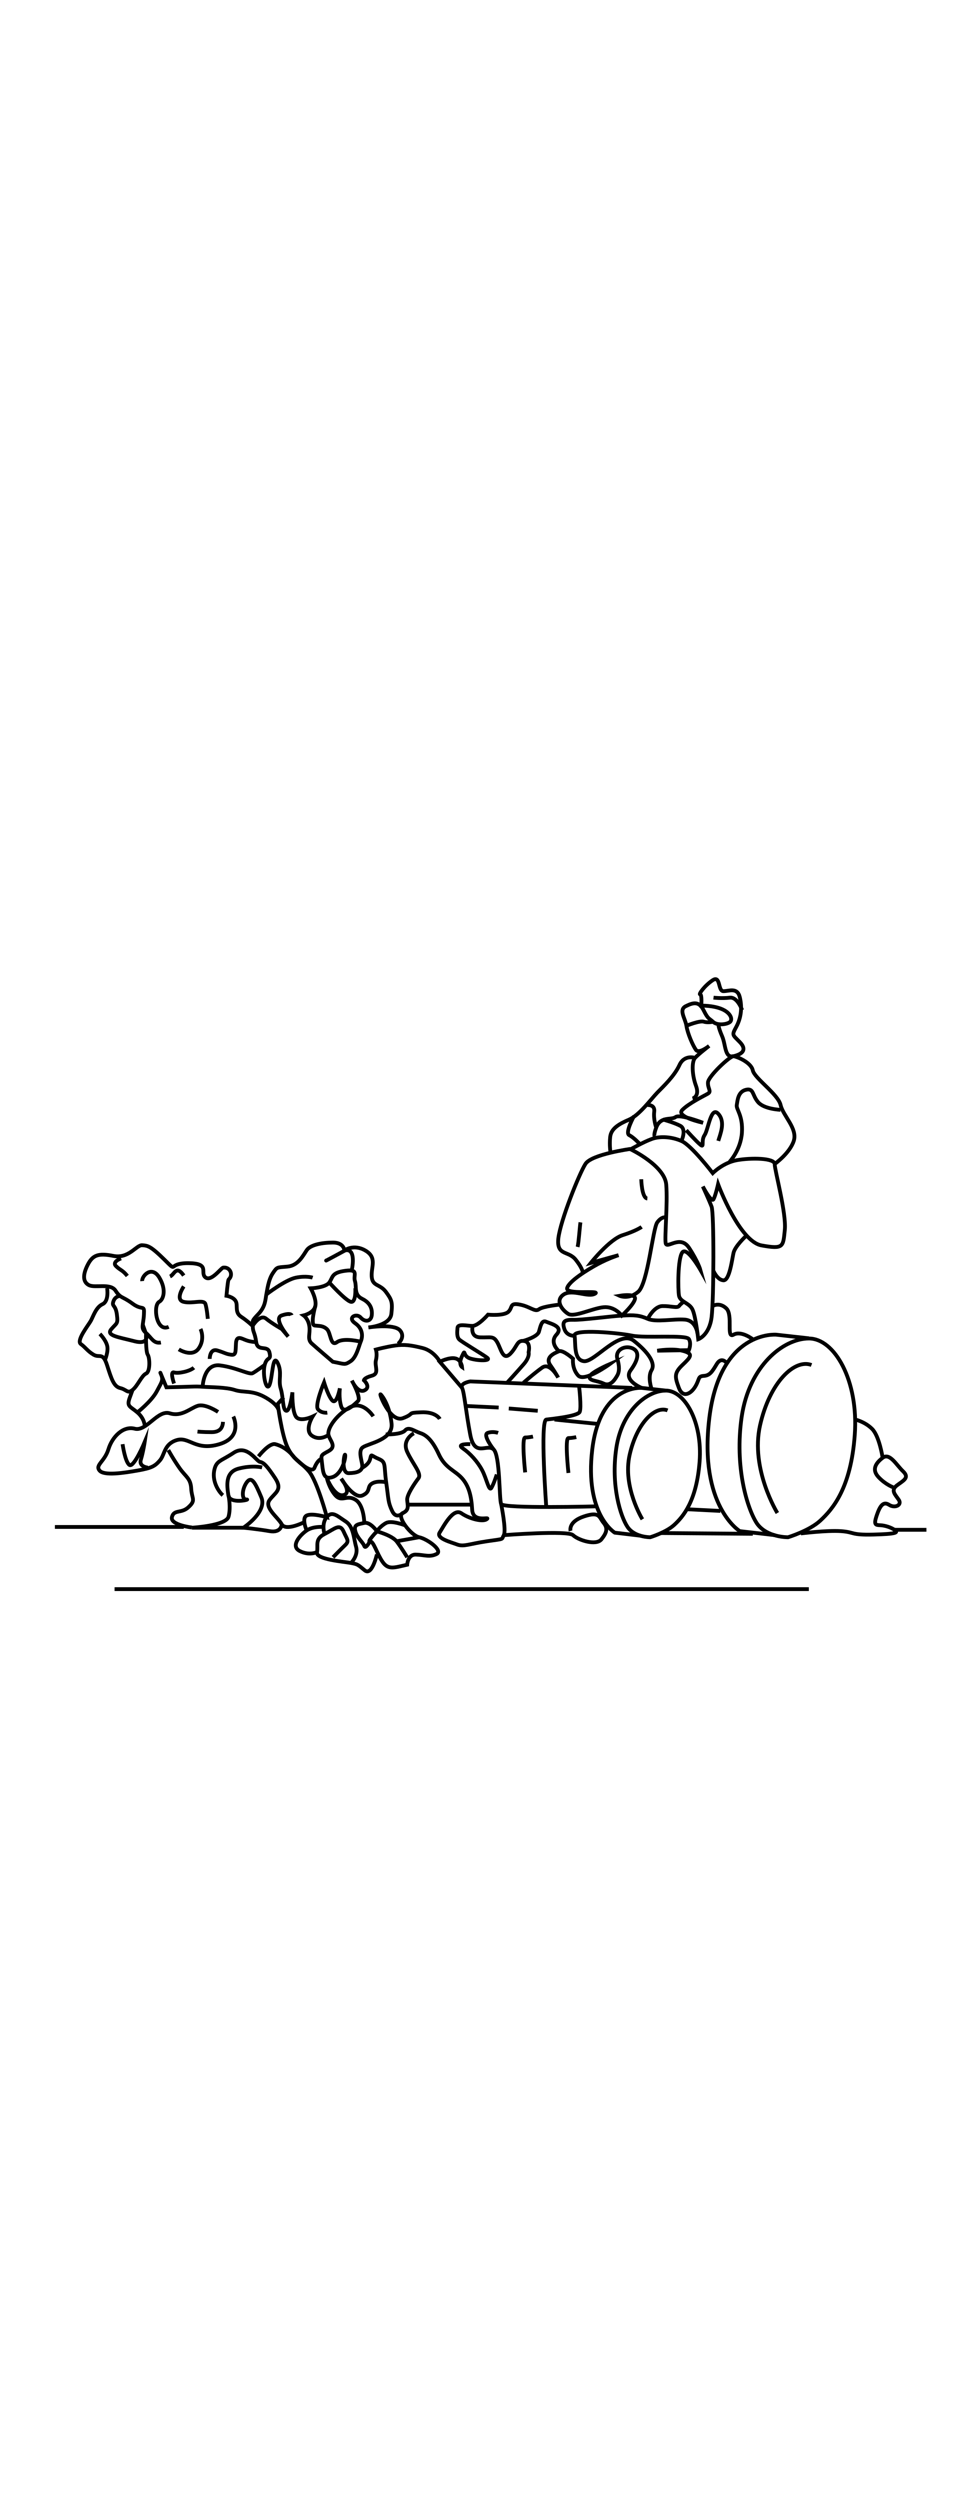 <?xml version="1.0" encoding="UTF-8"?> <svg xmlns="http://www.w3.org/2000/svg" version="1.1" id="Capa_1" x="0" y="0" viewBox="0 0 512 512" xml:space="preserve" width="200"><style>.st1{fill:none;stroke:#000;stroke-width:2;stroke-miterlimit:10}</style><path class="st1" d="M413.4 406.6s11.2-3.4 16.9-8.7c6.5-6 16.1-17 18.1-45 2.1-28.5-10.7-50.7-24.2-50.5-13.4.1-31.1 14.3-35.1 40.9-3.9 26.6 3 48.6 8 56.1 5.2 7.4 16.3 7.2 16.3 7.2z"></path><path class="st1" d="M407.8 393.9s-14.2-23-9.1-45.9c5.1-22.8 18.2-35.1 27-31.7"></path><path class="st1" d="m406.5 405.5-18.4-2.1s-21.6-13-16-59.3 35.1-43.7 35.1-43.7l17.1 1.9M341.1 406.6s8.2-2.5 12.5-6.4c4.8-4.4 11.8-12.5 13.4-33.2 1.6-21-7.9-37.4-17.8-37.3-9.9.1-23 10.5-25.9 30.2-2.9 19.6 2.2 35.8 5.9 41.3s11.9 5.4 11.9 5.4z"></path><path class="st1" d="M337 397.2s-10.5-17-6.7-33.8c3.8-16.8 13.4-25.9 19.9-23.3"></path><path class="st1" d="m336 405.8-13.5-1.6s-15.9-9.6-11.8-43.7 25.9-32.2 25.9-32.2l12.6 1.4M394.9 302.8s-6-4.7-10.1-2.4c-4 2.3-.1-10.3-3.8-13.8-3.7-3.5-7.2-1.2-7.2-1.2"></path><path class="st1" d="M366.3 302.8s5.8-2 7-11.6c1.2-9.6 1.3-54.5 0-57.9-1.3-3.4-4.6-10.6-4.6-10.6s4.5 8.7 5.6 6.7c1.1-2 2.4-7.9 2.4-7.9s11.1 30 22.8 32.1c11.6 2.1 11.3.7 12.2-8.1s-5.3-31.2-5.3-34.5c0-3.3-12.5-3.4-19.8-2.1-7.3 1.3-12.7 6.8-12.7 6.8s-11.1-14.5-16.3-16.8-11.4-2.7-15.7-1.1c-4.2 1.5-11.1 5.4-11.1 5.4s17.9 8.5 18.7 18.5c.8 10-.9 27.4-.3 30.7.6 3.4 7.6-4.7 12.3 2.5 4.7 7.2 5.9 11.5 5.9 11.5s-7.1-12.5-9.5-9.1c-2.4 3.4-2.3 19.3-1.7 22.7.7 3.4 5.7 3.7 7.2 7.5 1.6 3.7 2.9 15.3 2.9 15.3zM381 315s-2.6-3.2-5 .8-3.6 6-6.8 6.2c-3.2.2-2.1 1.6-4.4 5.5s-6.6 6.4-8.7.7-2.5-7.7 1.9-11.9 6-5.9.3-7.4-13.5-.1-13.5-.1l16.6-.3s1.4-3.4 0-5.8-23.1-.4-29.8-1.8c-6.7-1.4-30.9-3.7-30.2 0 .7 3.7-.7 12.7 4.9 13.4s18.5-16.8 26.2-10.7 11.5 11.8 9.3 15.4 0 9.8 0 9.8"></path><path class="st1" d="M365.9 299.8s-.7-6.8-6.6-7.3c-5.9-.5-15.2 1.5-19.5-.4s-7-2.1-13.6-1.7c-6.7.4-21.1 2.4-25.7 2.2-4.6-.1-5.7 1.1-4.4 4.9 1.3 3.8 5.4 3.5 5.4 3.5"></path><path class="st1" d="M339.8 292.1s3.2-6.6 7.7-6.7c4.5-.1 7.7 1.2 8.7 0 .9-1.2 2.5-2.3 2.5-2.3M349.4 238.9s-2.2-.7-4.6 2.6-4.9 32-10 36.4c-5.1 4.3-9.8 2.1-9.8 2.1s8.8-1.5 8.1 1.7c-.7 3.1-6.9 8.7-6.9 8.7s-3.7-5-9.6-4.4c-5.9.6-15.4 5.4-18.5 3.5s-7.1-6.9-2.5-10.1 13.1 1.8 16.7-.6c2.7-1.8-15.6.8-14.8-2.8.9-3.6 10.4-9.5 16.1-12.6 5.8-3.1 10.9-4.7 10.9-4.7l-14.6 4.1s9.8-12.4 16.8-14.6c7-2.2 9.9-4.3 9.9-4.3"></path><path class="st1" d="M305.7 268.1s.4-1.8-3.6-6.9c-3.9-5.1-10.2-1.9-9.2-11.3 1.1-9.4 11-34 14.2-39 3.1-5.1 23.7-7.9 23.7-7.9"></path><path class="st1" d="M303 254.4c.6-2.4 1.1-10.3 1.5-12.9M339.6 229c-3-.2-3.2-10.1-3.2-10.1M374.2 266.8s2 4.9 5.3 5.1c3.2.2 4.5-10.9 5.3-14.4.8-3.5 6.4-8.7 6.4-8.7M406.4 210.9s7.9-5.6 10-12.1c2.1-6.5-5.6-13.1-6.9-18.8s-13.7-14-14.6-18.2-8.3-7.2-10.1-7.4c-1.8-.2-13.2 10.5-13.4 13.7-.2 3.2 2 4.7 0 5.9-2 1.2-10 5-13.5 8.6s10.9 6.7 10.9 6.7-12.2-4.7-14.4-3c-2.3 1.7-7.8-.6-10.1 5.4s0 5.1 0 5.1"></path><path class="st1" d="M357.5 198.8s2.8-6-.6-7.9c-3.5-1.8-9.1-3.3-9.1-3.3M360 193.2s5.1 5.7 7.4 7.6.2-2 2.2-5c2-2.9 3.3-15.5 7.2-11.2s1 10.7 0 14.2M382.7 209.8s5.9-6.2 6.5-15.3c.6-9.1-3.1-12.2-2.7-14.5s.6-7 4.8-8 3.2 2.8 6.4 6.5 11.7 4 11.7 4M360.2 138.4s6.8-2.8 9-2.1c2.2.7 5 0 5 0"></path><path class="st1" d="M376.8 137.5s0 1.8 2 6.4c2 4.6 1.3 11.6 6 10.5 4.7-1.1 7.2-3.4 3.3-7.4-3.9-4-4.3-3.5-1.8-8.1 2.5-4.7 3.1-10 1.8-15.4s-5.6-3.2-8.6-3.2-1.4-8.6-5.7-5.7c-4.3 2.9-7.5 7.5-6.5 7.4 1-.1.6 5.9.6 5.9s6.1-.2 10.8 1.8c4.7 2 5.7 5.4 4.3 6.7-1.4 1.3-6.6 2.1-8.9 0-2.3-2.1-2.6-1.3-5-6.1-1.2-2.4-2.5-3.4-4-3.6-1.5-.2-3.2.4-5.2 1.4-4.1 1.9-.4 6.4.2 10.4s3.4 10.4 5 12.6 6.9-2.1 6.9-2.1-5.6 4.3-7.4 6.3-1.6 8.9.5 14.6c2.1 5.7-1.8 6.7-1.8 6.7"></path><path class="st1" d="M389.3 130.2s-2.4-6.9-6.4-6.5c-4.1.5-8.6 0-8.6 0M364.7 155.3s-5.7-2-8.3 3.8c-2.7 5.8-8.3 11-11.6 14.4-3.3 3.4-9.3 11.7-14.7 14.1-5.4 2.3-9.5 4.7-10 9.1-.5 4.5.2 8.3.2 8.3"></path><path class="st1" d="M339.6 180s4.1-.4 3.6 3.5 1 8.2 1 8.2M332.6 185.8s-4.9 8.8-2.5 10c2.4 1.2 5.6 4.7 5.6 4.7M312.9 390.4s-48.8 1.3-50-1.2c-1.1-2.5-.5-25.6-4-28.7-3.5-3.1-9.9 4.4-12.2-7.6-2.3-12-3.1-22.1-4.3-24.6-1.2-2.5 4.3-3.4 4.3-3.4l85 3.4M360 391.9l17.9.9"></path><path class="st1" d="M286.6 391.2s-3.4-45.9 0-46.3c3.4-.4 16.5-1.8 17.5-4 1-2.3-.3-13.3-.3-13.3M244.8 337.8l16.8.8M266.9 339.1l15.2 1.2M313.7 347.2l-22.8-2.3"></path><path class="st1" d="M298.2 372.9s-2-18.3 0-18.3 4.1-.5 4.1-.5M275.5 372.6s-2-18.3 0-18.3 4.1-.5 4.1-.5M258.9 360.5s-5.9-7.5-3.1-8.6c2.8-1 5.5 0 5.5 0M293.9 284.6s-9.1.9-11.2 2.5c-2.1 1.6-4.6-1.5-10.1-2.5-5.4-1-3.5 1.4-5.9 3.8-2.4 2.3-10.7 1.5-10.7 1.5s-5 5.8-8.1 5.9c-3 0-7.7-1.3-7.9 1-.2 2.3-.4 4.8.9 6.1s12.5 7.9 14.7 9.6c2.2 1.7-4.6 1.7-8.9.4s-2.2-5.7-4.3-1.3c-2.1 4.4 0 5.8 0 5.8s-.4-4-3.7-4.6c-3.3-.6-8 1.8-8 1.8l11.7 13.7"></path><path class="st1" d="M248 295.7s-1.7 5.9 3.9 6.1c5.6.2 6.9-.9 8.9 2.5s3 10 6.9 6.1c3.8-3.9 3.4-7.2 7.2-6.7s2.4 5.9 2.4 5.9.8 2.4-2.5 6.2-8.8 9.8-8.8 9.8M336.6 328.3s-9.7-3.9-5.8-9.2c3.9-5.3 5.1-9.8.9-11.6-4.2-1.7-9 1.1-7.9 5.3 1.2 4.1 1.2 6.9 0 9-1.2 2.1-3.6 6-7.2 4.2-3.6-1.7-7.7-1.3-7.3-3.6.4-2.2 10.6-6.6 10.6-6.6s-13.3 9.7-16.6 6c-3.4-3.7-2.7-8.8-2.7-8.8s-5.3-4.8-7.4-3.9-7.5 3-4.5 7.3 4.1 6.5 4.1 6.5-4.2-8.1-8.3-5.3c-4.1 2.9-9.9 8-9.9 8"></path><path class="st1" d="M274.7 303.6s7.2-2 8-4.7 1.4-6.4 3.8-5.3c2.5 1.1 9.3 2.5 5.4 6.8-3.9 4.3 1.3 8.6 1.3 8.6M262.9 389.2s2.8 13.8 1.4 16.3.7 1.8-8.8 3.2-12.2 3-15.7 1.7-11-3.2-9.2-6.2c1.9-2.9 7-13.2 11.4-10.2 4.5 3.1 11.4 4.7 13.4 3.1s-7.3 2.2-7.7-4.9c-.4-7.1-1.7-12.6-5.5-16.7s-8.7-5.2-12-12.4c-3.3-7.2-6.5-10.1-9.7-11.1-3.1-1-6.1-3.6-8-1.4-1.9 2.3-10.2 2.1-10.2 2.1M246.7 357.8s-7.7-.4-3.9 2.2 7.7 6.9 10.1 11.4 3.6 11.5 4.9 9.3 2.8-7 2.8-7M230.8 314.6s-3.1-5.7-9.1-7.2-9.7-2-14.5-1.3-10 2.1-10 2.1.8 2.4 0 5.6c-.8 3.2 2 7-2.1 8.1s-4.2 2.4-4.2 2.4 3.9 3.5.3 5.3c-3.6 1.7-6.6-5.1-6.6-5.1s5 8.9 3.2 10.7c-1.9 1.8-7.4 7.2-8.8 2.8-1.4-4.4-.7-9.5-.7-9.5s-1.5 7.9-3.6 6.7c-2.1-1.3-4.7-9.8-4.7-9.8s-5 11.9-3.2 14.1 4.9 1.8 4.9 1.8"></path><path class="st1" d="M195.8 343.2s-5.5-8.8-12.7-4.5c-7.2 4.3-11.4 11-10.8 14.1.6 3.1 4.6 6.1.1 8.6-4.6 2.5-3.9 2.1-3.4 7s1.1 8.2 5.6 6.6 6.7-9.1 6.5-11.4c-.3-2.3-2.6 9.6 1.9 9.4 4.5-.1 6.4-1.1 7-3 .6-1.9-2.7-8.6.4-10.6 3.1-2.1 16-3.9 15-12.5-.9-8.7-4.5-14.1-5.7-15.2s4.9 14.9 11.6 12.5c6.7-2.5 1.7-2.8 9.5-3.1 7.9-.4 9.9 3.5 9.9 3.5"></path><path class="st1" d="M217.1 352.1s-6.4 3.3-3.5 9.7c2.9 6.4 7.8 11.4 5.9 13.9-1.9 2.5-6 8.5-5.9 11.2.1 2.7 1.4 5.4-2.3 7-3.6 1.6 4.3 11.8 8.6 12.7 4.3.9 12.7 7 9.1 8.8-3.6 1.8-6.5.4-10.8.3-4.3-.2-4.6 5.3-4.6 5.3-7 1.6-9.9 2.8-12.9-1.5s-4.8-11.1-6.6-10.7c-1.8.4 3.6-5.3 3.6-5.3s7.9 2.1 10.4 5.3c2.5 3.3 5.5 8.3 5.5 8.3M219.9 406.6l-11.8 2.1"></path><path class="st1" d="M212.6 400.4s-7.1-2.8-10-1.3c-2.9 1.5-4.9 4.3-4.9 4.3s-3.5-5-6.6-4.3c-3 .7-5.7.7-4.7 4.3.9 3.6 4.1 5.9 4.7 7.8.7 1.9 3-2.5 3-2.5M211.3 393.9s-3.4 3.6-5.6-1.1-1.8-5.8-3.1-14.9c-1.3-9.2.1-10.7-4-12.4-4.1-1.7-3.7-3-4.4 0-.7 3-4.1 4.6-4.1 4.6M213.4 389.5h33.3M264.3 405.5s33.6-2.6 36.3 0 12.1 5.7 14.9 2.2 3.5-5.8 1.1-8.7c-2.4-2.9-1.9-6.1-10.3-3.3s-7 7.6-7 7.6M346.7 404.4l48.2.4M420.1 404.6s13.6-1.7 21-1.2 4.9 2.1 17 1.8 13.2-1 11.3-2.4c-2-1.4-5.2-2.4-7.6-2.5s-3.6-.1-1.9-5.1 3.4-7.6 6.5-5.6 6.9.1 5.1-2.6c-1.8-2.7-4.4-4.9-1.1-7.5 3.4-2.6 6.9-4 3.4-7.4-3.6-3.4-7-9.9-10.7-7.2-3.7 2.8-5.9 6.2-2.3 10.1s7.7 5.4 7.7 5.4M463 364.8s-1.7-11.2-5.5-15-8.8-4.9-8.8-4.9"></path><path class="st1" d="M197.7 415.6s-2.5 11.4-6.3 8.4c-3.8-3.1-3.6-3.2-7.2-3.9-3.6-.7-18.6-1.8-17.9-5.6.7-3.8-1.3-6.9 4-9.6s7.9-5.7 9.9-1.4c1.9 4.3 3.1 5 1 7.1-2.2 2.1-6.5 6.5-6.5 6.5"></path><path class="st1" d="M184.2 420s3.9-3.8 2.6-8.4c-1.3-4.5-1.3-10.6-5.5-13.3-4.1-2.6-7-5.8-9.9-2.3s-1.2 8.7-1.2 8.7M166.3 414.4s-4.1 2-9.1-.6.3-8.4 3.6-10.7 8.4-1.9 8.4-1.9"></path><path class="st1" d="M160.9 403.1s-2.9-6.5 0-7.9c2.9-1.4 10.6.9 10.6.9s-5-18.7-9.4-24c-4.5-5.3-8.2-6.1-11.3-12.7-3.1-6.6-5.1-22.7-5.1-22.7l3.1-3.4M191.1 399.1s-.1-9.5-4.7-12.2c-4.6-2.8-7 1.5-10.4-2.2-3.3-3.7-4.5-9-4.5-9s4 10 8.7 8.8c4.7-1.2-1.2-8.6-1.2-8.6s6.5 10.8 11.1 8.8 2.2-4.6 5.1-6.3c2.9-1.7 7.5-.6 7.5-.6"></path><path class="st1" d="M159.6 398.7s-9.7 4.9-11.8 1.1c-2.1-3.8-9.3-8.7-6.4-12.7 2.9-4 7-5.2 3-11.4-4.1-6.2-6-8.3-8-8.6-1.9-.3-6.8-9.4-13.8-4.8-6.9 4.6-9.3 4-10.3 9.7-.9 5.7 2.5 10.8 4.6 12.6"></path><path class="st1" d="M147.8 399.8s-.1 4.7-6.4 3.6-13.7-1.8-13.7-1.8 12.6-8.3 9.4-15.9c-3.2-7.6-5.1-11.6-7.8-7.7-2.6 3.9-2.5 9 0 8.8 2.5-.1-8.8 2.7-9.5-2.2-.7-4.8-1.9-12.1 5.4-14 7.3-1.9 12.3-.6 12.3-.6"></path><path class="st1" d="M127.7 401.6h-27s17.9-1 19.2-5.8c1.3-4.8 0-11.1 0-11.1M135.6 364.2s5.6-7.2 8.8-6.4c6.3 1.6 9.9 6.9 9.9 6.9s9.1 9.5 10.7 5.4c1.7-4.2 3.6-4.6 3.6-4.6M174.6 314.6c6.4 1.2 6.1 1.8 9.2-.2 3.1-1.9 4.4-7.8 5.4-10.3 1.1-2.5 1.4-6.7-2.9-9.7-4.3-3 .7-5.5 2.9-3s5.3 2.2 5.8-1c.4-3.2-.5-6.6-5-8.8-4.5-2.2-2.8-6.2-3.8-9.3-1-3.1 2.3-6.4-5.1-5.4s-6.4 3.5-8.4 6.2-9.7 3-9.7 3 3.3 5.8 2.4 9.4c-.9 3.6-6.1 4.8-6.1 4.8s2.5 1.8 3 5.8c.5 3.9-1.2 6.5 1.1 8.8 2.3 2.1 11.2 9.7 11.2 9.7z"></path><path class="st1" d="M165.4 285.4s-2.8 9.9-.3 10.2c2.5.3 4.3 0 6.4 1.9 2.1 1.9 1.8 9.4 5.3 6.8 3.5-2.5 12.5-.2 12.5-.2M186.4 276s.5 8.2-2.6 7.1c-3-1.1-11.1-10.1-11.1-10.1M184.5 266.8s2.9-12.5-3.9-10.5c0 0 4.8-3.7 11.1 0s2.9 8.6 3.3 13.7 4.2 3.7 7.4 7.9c3.1 4.2 3.6 5.4 2.9 11.6-.7 6.2-12 7.1-12 7.1s13.3-2.1 16.5 1.5c3.2 3.6-1 7.1-1 7.1"></path><path class="st1" d="M171.5 261.3c-2.8 1.6 9.2-4.9 9.2-4.9s-.1-4.3-6-4.3-11.9 1.2-13.8 4c-1.9 2.8-4.5 8.1-10.1 8.6-5.7.5-5.4.1-7.7 3.5s-2.9 8.7-3.4 11.2-.4 6.2-4.1 10.1-3 3.4-3 6.5 1.1 3.1 1.8 8.3c.8 5.3 6.1 1.2 7 5.6 1 4.3-1.4 1.6-2.6 6.6s1 14.1 2.6 10.2c1.6-3.9 1.6-16.6 4.2-11.6 2.6 5.1.2 9.1 1.7 13.7 1.4 4.6.9 11.2 2.9 11.5 2 .3 3.2-9.7 3.2-9.7s-.3 9.4 1.8 12.7c2.1 3.2 8.8 0 8.8 0s-4.5 7.2-.3 10.1c4.2 2.9 8.7-.5 8.7-.5"></path><path class="st1" d="M153 290.2s-.5-1.5-5.2.1 3.4 11.1 3.4 11.1l-3.4-4s-5-2.8-8.2-5.4-7.1 3.8-7.1 3.8-2.5-2.5-6-4.8-1.6-5.8-2.8-8.1-4.9-2.9-4.9-2.9.6-6.8 1-8.2c.1-.2.2-.5.5-.7 2-2.3.4-5.9-2.6-5.9-.3 0-.6 0-.8.1-1.4.7-6.3 7.5-9.2 5-2.9-2.5 2.7-7.3-8.8-7.4-11.5-.1-5.2 5.5-12.6-1.8s-8.8-7.4-11.8-7.6c-3-.1-7 7.2-15 5.6s-10.9-.4-13.5 4.7c-2.6 5.1-2.6 8.9.6 10.6s11.3-1.2 14 2.9c2.7 4.2 3.5 2.8 8.9 6.8s6.3.1 6 5.8c-.3 5.7-1.9 7 1.1 9.6s3.9 5.7 7.8 5M139.6 279.4s10.1-7.8 15.6-8.9c5.5-1.1 8.8 0 8.8 0M122.4 343.3s5.3 10.7-7.3 14.5-15.8-4.2-22.5-2.1c-6.6 2.1-6.1 7.6-8.7 10.6-2.6 3-4.2 4-11.6 5.3-7.4 1.3-17.8 2.9-20.1 0-2.4-2.9 2.7-4.6 4.7-11.2 2-6.5 7.7-12.3 13.8-10.7s12-10 18.3-8.1c6.3 2 10.7-2.6 14.7-3.9 4-1.3 10.7 3.2 10.7 3.2"></path><path class="st1" d="M117 346.1c-.2 2.9-1.4 5.4-6 5.4s-7.4-.3-7.4-.3M77.6 370.1s-4.9-.4-3.7-4.2c1.2-3.9 2-9.2 2-9.2s-5.7 13.6-8 12c-2.3-1.6-3.6-10.9-3.6-10.9M56.2 276s1.1 6.8-2.4 8.4-4.9 6.5-6.2 8.8-7.7 10.3-5.2 12.1c2.5 1.8 3.5 3.7 6.7 5.6s4.8-1.6 7.1 5.6c2.3 7.2 3.5 11.1 6.9 11.9s3.8 3.1 6.4 1c2.7-2.1 4.8-7.6 7.1-8.6s2-8.3.9-9.9c-1.1-1.6-.9-11-.9-11s2.2 6.1-6.2 3.9c-8.5-2.2-14.9-2.9-12-6.3s3.6-2.6 2.9-7.8-2.8-3.9-1.8-6.8c1-2.9 3.8-2.9 3.8-2.9"></path><path class="st1" d="M55.1 313.6s1.9-4.5 1.1-7.5c-.8-3.1-3.8-6.1-3.8-6.1M75.9 348s-.1-3.7-3.9-6.9-5.6-3-4-7.5l1.6-4.4"></path><path class="st1" d="M72 341.2s7.4-5.8 10.2-11c2.8-5.3 3.6-6 2.2-9.2-1.4-3.3 2.9 7 2.9 7 13.9-.3 14.7-.6 19-.3 4.3.3 12.3.2 16.9 1.7s9 0 15.7 3.7c6.7 3.7 7.2 6.7 7.2 6.7M74.6 272.3c-.3-2.6 5-8.5 9-1.8 3.9 6.6 2 11.5 0 12.6-2 1.1-2 5.4-1.4 8.1s2.4 6.8 6.3 5.1M63.5 260.4s-5 1.8-2.6 4.1 3.3 1.9 5.9 5.1M89.2 269.9c2.4-1.1 3.2-6.2 7.2-.5M96.4 275.1s-4.8 7 0 8.1 10.6-1.5 11.4 1.2c.8 2.7 1.2 7.7 1.2 7.7M93.8 308.1s7.1 4.5 10.5-.6c3.4-5 .9-10.1.9-10.1"></path><path class="st1" d="M106.3 327.6s.5-12.2 9.1-11.1c8.6 1.1 15.4 5 17.1 4.1 1.7-.9 6.3-4.3 6.3-4.3M134.4 304.3s-3-.1-5.3-1c-2.3-.8-5-2.8-5.3 1.5s.2 6.5-2.6 6.1c-2.8-.4-2.9-.9-7.1-2.2-4.1-1.3-4.1 4.4-4.1 4.4M91.3 326s-2.3-6.5 0-5.8 8.3-.6 10.4-2.5M88.3 360.9s2.8 5.1 6 9.6 5.7 5.2 6 10.6c.3 5.4 2.6 6-1.3 9.6-3.8 3.7-7.7 1.1-8.8 5.3s10.5 5.5 10.5 5.5M96.4 401.2H28.8M60.1 433.8h364.2M469.4 402.7H486"></path></svg> 